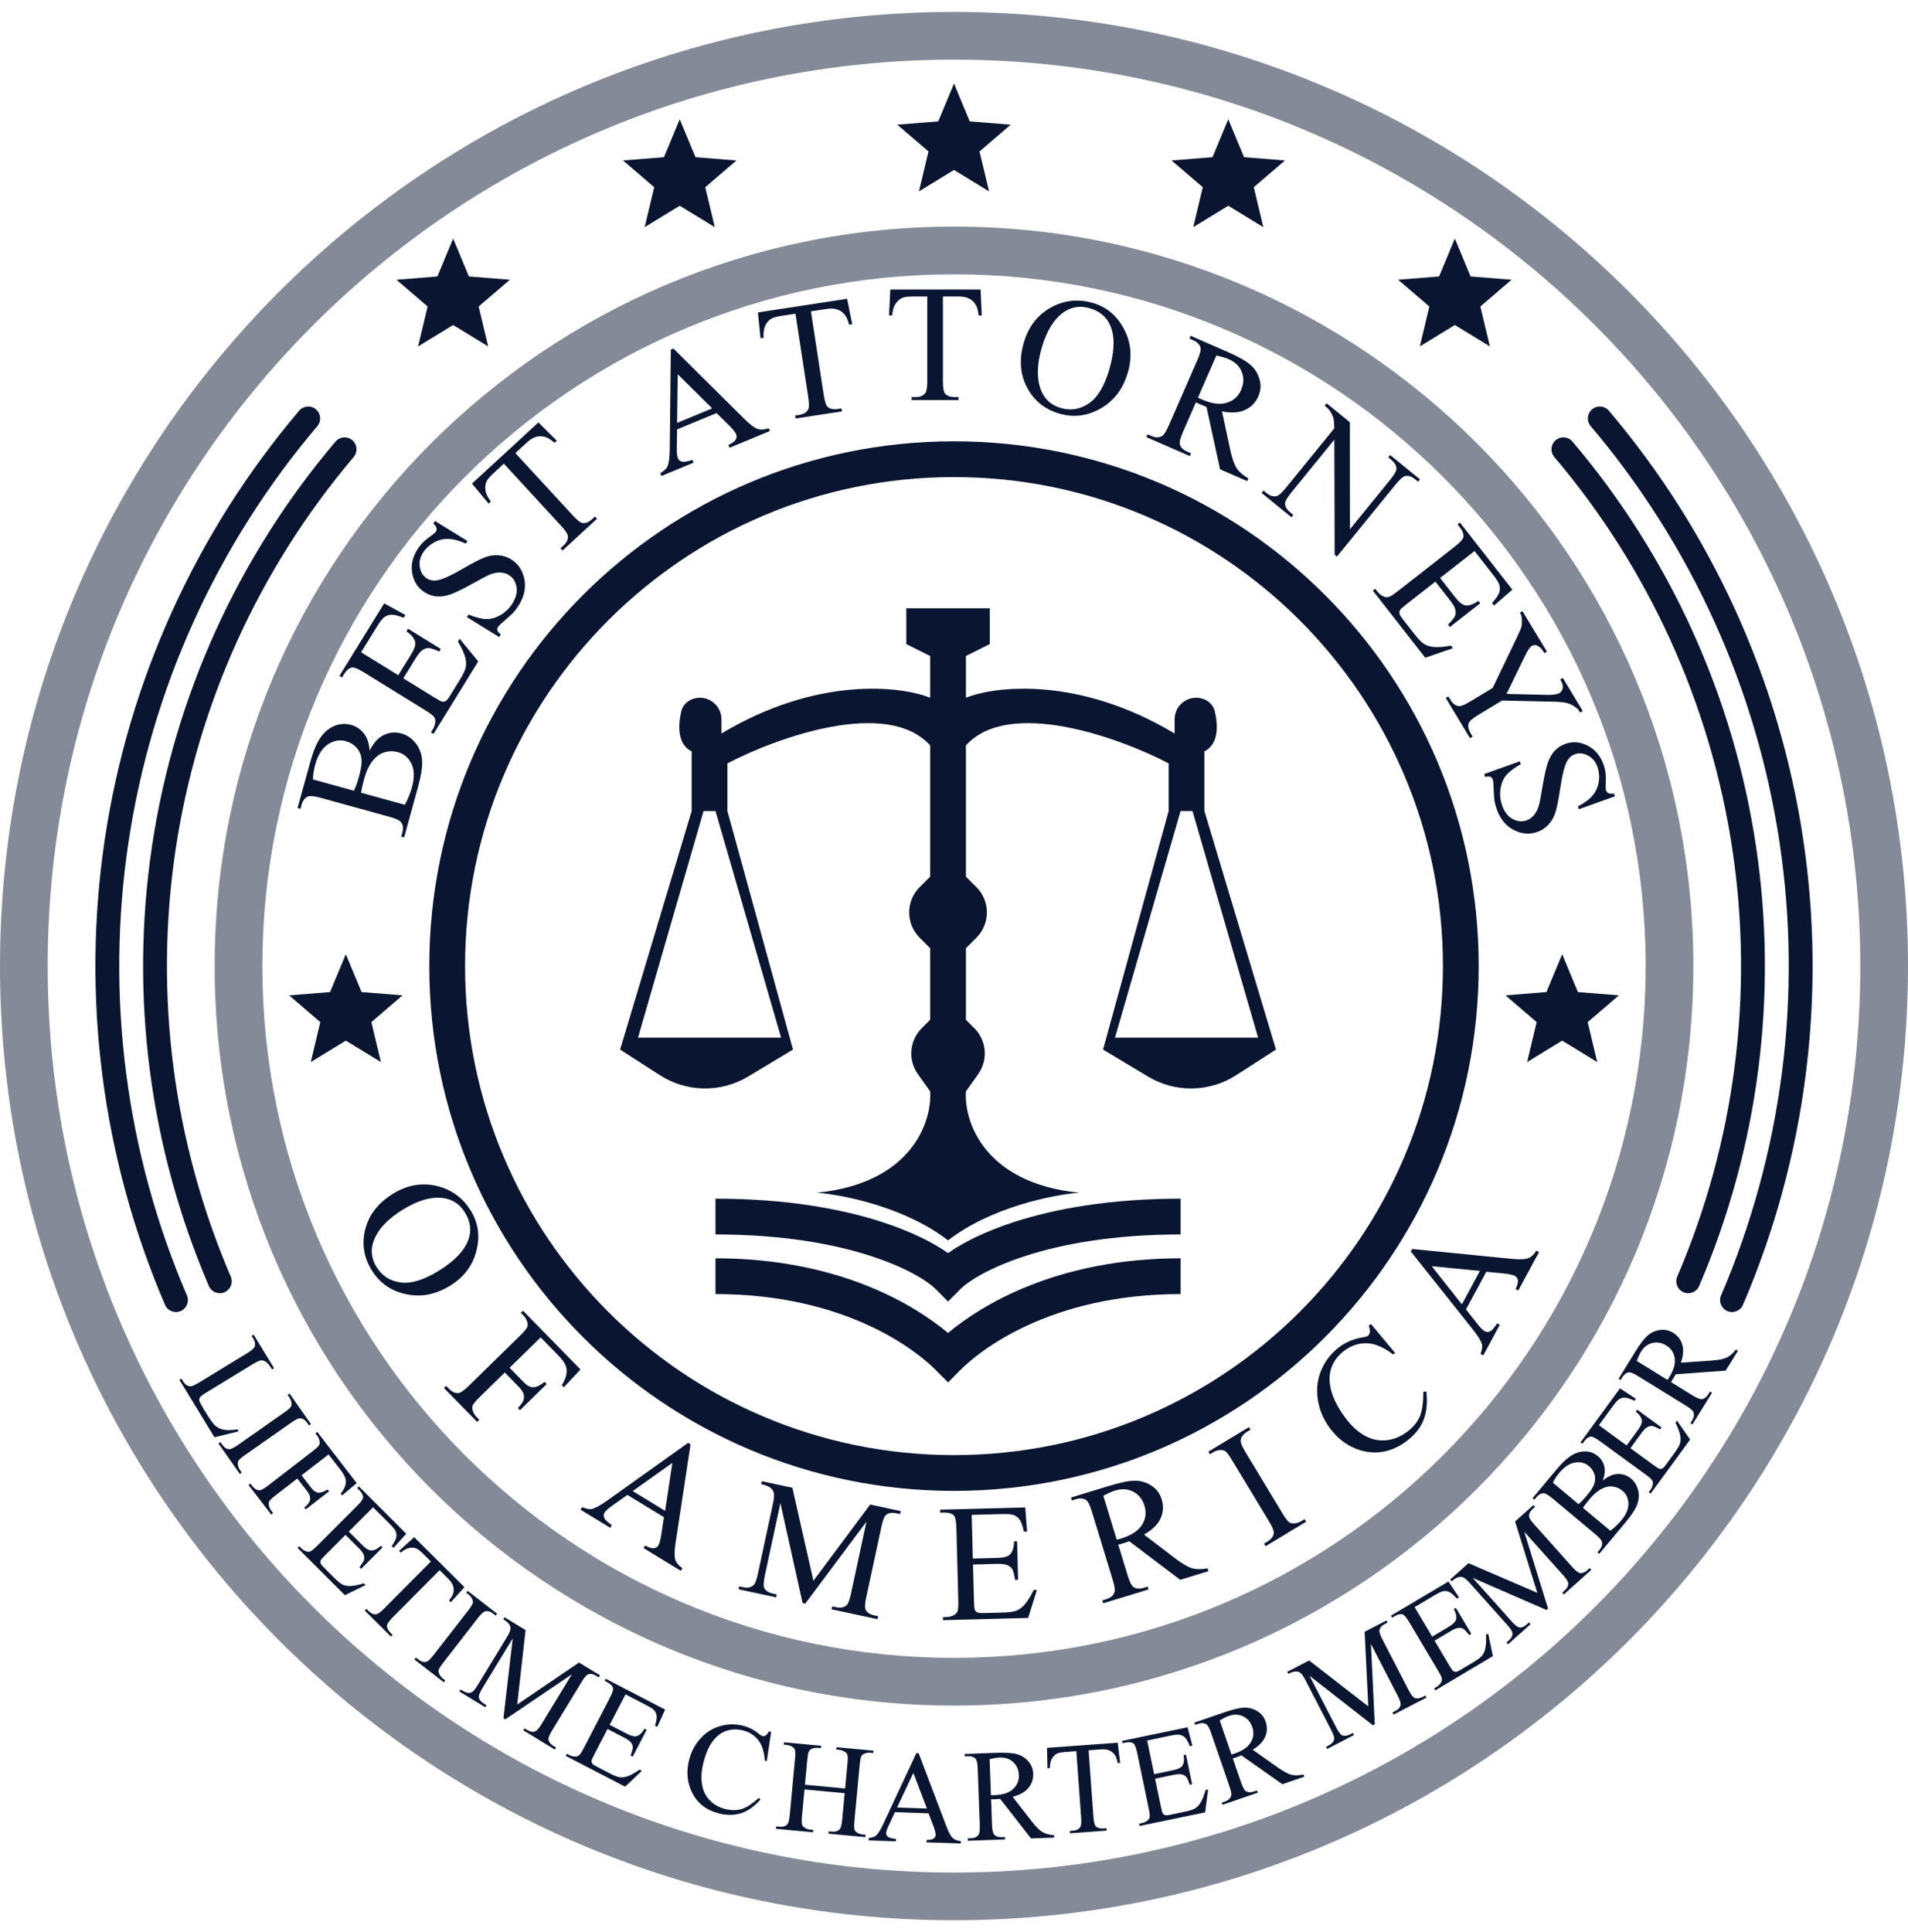<svg width="80" height="81" viewBox="0 0 80 81" fill="none" xmlns="http://www.w3.org/2000/svg">
<path opacity="0.5" fill-rule="evenodd" clip-rule="evenodd" d="M40 78.5C60.987 78.5 78 61.487 78 40.5C78 19.513 60.987 2.5 40 2.5C19.013 2.5 2 19.513 2 40.5C2 61.487 19.013 78.5 40 78.5ZM40 80.5C62.091 80.5 80 62.591 80 40.5C80 18.409 62.091 0.5 40 0.5C17.909 0.5 0 18.409 0 40.5C0 62.591 17.909 80.5 40 80.5Z" fill="#0A1631"/>
<path opacity="0.5" fill-rule="evenodd" clip-rule="evenodd" d="M40 69.5C56.016 69.5 69 56.516 69 40.5C69 24.484 56.016 11.5 40 11.5C23.984 11.5 11 24.484 11 40.5C11 56.516 23.984 69.5 40 69.5ZM40 71.5C57.121 71.5 71 57.621 71 40.5C71 23.379 57.121 9.5 40 9.5C22.879 9.5 9 23.379 9 40.5C9 57.621 22.879 71.5 40 71.5Z" fill="#0A1631"/>
<path fill-rule="evenodd" clip-rule="evenodd" d="M66.753 17.16C66.964 16.981 67.279 17.007 67.458 17.218C71.788 22.325 74.608 28.538 75.602 35.159C76.595 41.78 75.722 48.547 73.081 54.7C72.972 54.954 72.678 55.071 72.424 54.962C72.171 54.853 72.053 54.559 72.162 54.306C74.73 48.324 75.578 41.745 74.613 35.307C73.647 28.87 70.905 22.829 66.695 17.864C66.517 17.654 66.543 17.338 66.753 17.16Z" fill="#0A1631"/>
<path fill-rule="evenodd" clip-rule="evenodd" d="M13.247 17.16C13.036 16.981 12.721 17.007 12.542 17.218C8.212 22.325 5.392 28.538 4.398 35.159C3.405 41.78 4.278 48.547 6.919 54.7C7.028 54.954 7.322 55.071 7.576 54.962C7.829 54.853 7.947 54.559 7.838 54.306C5.27 48.324 4.422 41.745 5.387 35.307C6.353 28.87 9.095 22.829 13.305 17.864C13.483 17.654 13.457 17.338 13.247 17.16Z" fill="#0A1631"/>
<path fill-rule="evenodd" clip-rule="evenodd" d="M65.228 18.453C65.438 18.275 65.754 18.301 65.932 18.511C70.022 23.334 72.686 29.202 73.624 35.456C74.562 41.709 73.737 48.1 71.243 53.911C71.134 54.165 70.84 54.282 70.587 54.173C70.333 54.064 70.215 53.77 70.324 53.517C72.745 47.877 73.545 41.674 72.635 35.604C71.724 29.535 69.139 23.839 65.17 19.158C64.991 18.947 65.017 18.632 65.228 18.453Z" fill="#0A1631"/>
<path fill-rule="evenodd" clip-rule="evenodd" d="M14.772 18.453C14.562 18.275 14.246 18.301 14.068 18.511C9.978 23.334 7.314 29.202 6.376 35.456C5.438 41.709 6.263 48.1 8.757 53.911C8.866 54.165 9.16 54.282 9.413 54.173C9.667 54.064 9.785 53.77 9.676 53.517C7.255 47.877 6.455 41.674 7.365 35.604C8.276 29.535 10.861 23.839 14.83 19.158C15.009 18.947 14.983 18.632 14.772 18.453Z" fill="#0A1631"/>
<path fill-rule="evenodd" clip-rule="evenodd" d="M40 61C51.322 61 60.5 51.822 60.5 40.5C60.5 29.178 51.322 20 40 20C28.678 20 19.5 29.178 19.5 40.5C19.5 51.822 28.678 61 40 61ZM40 62.5C52.15 62.5 62 52.65 62 40.5C62 28.35 52.15 18.5 40 18.5C27.85 18.5 18 28.35 18 40.5C18 52.65 27.85 62.5 40 62.5Z" fill="#0A1631"/>
<path d="M40 3.5L40.661 5.09L42.378 5.227L41.07 6.348L41.469 8.023L40 7.125L38.531 8.023L38.93 6.348L37.622 5.227L39.339 5.09L40 3.5Z" fill="#0A1631"/>
<path d="M28.5 5L29.161 6.59L30.878 6.727L29.57 7.848L29.97 9.523L28.5 8.625L27.03 9.523L27.43 7.848L26.122 6.727L27.839 6.59L28.5 5Z" fill="#0A1631"/>
<path d="M51.5 5L50.839 6.59L49.122 6.727L50.43 7.848L50.031 9.523L51.5 8.625L52.969 9.523L52.57 7.848L53.878 6.727L52.161 6.59L51.5 5Z" fill="#0A1631"/>
<path d="M19 10L19.661 11.59L21.378 11.727L20.07 12.848L20.47 14.523L19 13.625L17.53 14.523L17.93 12.848L16.622 11.727L18.339 11.59L19 10Z" fill="#0A1631"/>
<path d="M61 10L60.339 11.59L58.622 11.727L59.93 12.848L59.531 14.523L61 13.625L62.469 14.523L62.07 12.848L63.378 11.727L61.661 11.59L61 10Z" fill="#0A1631"/>
<path d="M65.5 40L64.839 41.59L63.122 41.727L64.43 42.848L64.031 44.523L65.5 43.625L66.969 44.523L66.57 42.848L67.878 41.727L66.161 41.59L65.5 40Z" fill="#0A1631"/>
<path d="M14.5 40L13.839 41.59L12.122 41.727L13.43 42.848L13.03 44.523L14.5 43.625L15.97 44.523L15.57 42.848L16.878 41.727L15.161 41.59L14.5 40Z" fill="#0A1631"/>
<path fill-rule="evenodd" clip-rule="evenodd" d="M36.506 52.651C34.979 52.156 32.828 51.75 30 51.75V50.25C32.971 50.25 35.279 50.677 36.969 51.224C38.205 51.624 39.135 52.097 39.75 52.532C40.365 52.097 41.295 51.624 42.531 51.224C44.221 50.677 46.529 50.25 49.5 50.25V51.75C46.672 51.75 44.521 52.156 42.994 52.651C41.445 53.152 40.581 53.729 40.28 54.03L39.75 54.561L39.22 54.03C38.919 53.729 38.055 53.152 36.506 52.651Z" fill="#0A1631"/>
<path fill-rule="evenodd" clip-rule="evenodd" d="M39.22 57.42C38.495 56.695 35.56 54.25 30 54.25V52.75C35.201 52.75 38.369 54.728 39.75 55.879C41.131 54.728 44.299 52.75 49.5 52.75V54.25C43.94 54.25 41.005 56.695 40.28 57.42L39.75 57.95L39.22 57.42Z" fill="#0A1631"/>
<path fill-rule="evenodd" clip-rule="evenodd" d="M34.25 50C35.333 50.083 37.95 50.6 39.75 52C41.55 50.6 44.167 50.083 45.25 50C41.25 49.6 40.417 47 40.5 45.75L41.011 45.034C41.438 44.437 41.37 43.62 40.852 43.102L40.5 42.75V39.75L40.939 39.311C41.525 38.725 41.525 37.775 40.939 37.189L40.5 36.75V31.25C42.3 29.25 46.917 30.917 49 32V34L46.25 44L48.136 45.131C49.277 45.816 50.709 45.794 51.829 45.074L53.5 44L50.5 34V31.5C51.092 31.204 51.082 30.433 50.935 29.816C50.851 29.464 50.516 29.25 50.154 29.25C49.655 29.25 49.25 29.655 49.25 30.154V30.75C45.25 28.35 41.75 28.75 40.5 29.25V27.5L41.5 27V25.5H38V27L39 27.5V29.25C37.75 28.75 34.25 28.35 30.25 30.75V30.154C30.25 29.655 29.845 29.25 29.346 29.25C28.985 29.25 28.649 29.464 28.565 29.816C28.418 30.433 28.408 31.204 29 31.5V34L26 44L27.671 45.074C28.791 45.794 30.223 45.816 31.364 45.131L33.25 44L30.5 34V32C32.583 30.917 37.2 29.25 39 31.25V36.75L38.561 37.189C37.975 37.775 37.975 38.725 38.561 39.311L39 39.75V42.75L38.648 43.102C38.13 43.62 38.062 44.437 38.489 45.034L39 45.75C39.083 47 38.25 49.6 34.25 50ZM26.75 43.5L29.5 34H30L32.75 43.5H26.75ZM52.75 43.5L50 34H49.5L46.75 43.5H52.75Z" fill="#0A1631"/>
<path d="M15.493 31.472C15.645 31.18 15.814 30.977 16.001 30.864C16.262 30.706 16.539 30.668 16.831 30.748C17.053 30.809 17.247 30.939 17.412 31.135C17.575 31.332 17.67 31.566 17.697 31.838C17.722 32.107 17.665 32.493 17.527 32.996L16.945 35.105L16.823 35.072L16.87 34.904C16.921 34.717 16.899 34.567 16.803 34.453C16.74 34.381 16.583 34.31 16.332 34.242L13.446 33.446C13.169 33.37 12.986 33.353 12.896 33.397C12.775 33.456 12.692 33.57 12.645 33.739L12.599 33.907L12.477 33.874L13.009 31.943C13.109 31.582 13.215 31.301 13.327 31.098C13.497 30.79 13.707 30.578 13.957 30.46C14.205 30.341 14.459 30.318 14.721 30.39C14.945 30.452 15.127 30.575 15.268 30.761C15.406 30.945 15.481 31.182 15.493 31.472ZM14.84 33.149C14.877 33.072 14.915 32.983 14.952 32.882C14.988 32.779 15.023 32.664 15.057 32.539C15.146 32.218 15.178 31.968 15.154 31.789C15.129 31.608 15.056 31.454 14.937 31.329C14.818 31.204 14.674 31.118 14.505 31.072C14.243 30.999 13.991 31.044 13.748 31.207C13.504 31.369 13.326 31.654 13.214 32.063C13.153 32.283 13.123 32.487 13.123 32.676L14.84 33.149ZM16.975 33.738C17.104 33.499 17.203 33.256 17.272 33.008C17.381 32.61 17.376 32.282 17.256 32.025C17.133 31.766 16.94 31.601 16.676 31.528C16.503 31.48 16.323 31.482 16.136 31.532C15.95 31.582 15.781 31.701 15.63 31.889C15.479 32.076 15.36 32.327 15.274 32.641C15.236 32.778 15.206 32.895 15.184 32.992C15.162 33.09 15.148 33.17 15.143 33.233L16.975 33.738Z" fill="#0A1631"/>
<path d="M19.744 50.761C20.058 51.275 20.133 51.839 19.971 52.453C19.812 53.067 19.441 53.553 18.857 53.909C18.256 54.275 17.642 54.39 17.013 54.252C16.385 54.115 15.907 53.777 15.578 53.238C15.246 52.693 15.16 52.117 15.321 51.51C15.482 50.904 15.871 50.413 16.485 50.039C17.114 49.655 17.757 49.557 18.415 49.743C18.986 49.904 19.429 50.244 19.744 50.761ZM19.498 50.836C19.282 50.482 18.977 50.278 18.584 50.224C18.095 50.157 17.535 50.315 16.904 50.7C16.259 51.094 15.846 51.535 15.666 52.023C15.531 52.397 15.569 52.758 15.782 53.106C16.008 53.477 16.34 53.696 16.777 53.76C17.215 53.826 17.747 53.669 18.371 53.288C19.048 52.876 19.472 52.434 19.642 51.965C19.776 51.59 19.728 51.213 19.498 50.836Z" fill="#0A1631"/>
<path d="M9.968 59.919L9.998 60.005L8.992 60.253L7.524 57.846L7.609 57.794L7.68 57.911C7.76 58.042 7.86 58.11 7.98 58.115C8.049 58.117 8.172 58.064 8.349 57.956L10.355 56.732C10.549 56.614 10.658 56.518 10.681 56.446C10.711 56.345 10.691 56.236 10.619 56.118L10.548 56.001L10.633 55.95L11.491 57.357L11.406 57.409C11.307 57.243 11.221 57.136 11.148 57.089C11.076 57.042 11.008 57.022 10.944 57.028C10.88 57.033 10.756 57.092 10.571 57.205L8.617 58.396C8.491 58.473 8.411 58.539 8.378 58.592C8.357 58.63 8.351 58.673 8.359 58.72C8.367 58.768 8.432 58.892 8.554 59.092L8.693 59.319C8.838 59.557 8.958 59.714 9.052 59.789C9.146 59.864 9.261 59.914 9.398 59.939C9.537 59.964 9.727 59.957 9.968 59.919Z" fill="#0A1631"/>
<path d="M10.136 61.732L10.055 61.789L9.159 60.511L9.241 60.454L9.315 60.559C9.401 60.683 9.499 60.747 9.61 60.752C9.682 60.755 9.807 60.693 9.986 60.568L11.912 59.218C12.063 59.112 12.157 59.032 12.192 58.979C12.218 58.939 12.228 58.887 12.223 58.823C12.213 58.734 12.183 58.654 12.134 58.584L12.06 58.478L12.141 58.421L13.037 59.699L12.955 59.756L12.88 59.648C12.795 59.526 12.697 59.463 12.586 59.457C12.513 59.454 12.387 59.514 12.209 59.64L10.282 60.99C10.131 61.096 10.038 61.175 10.003 61.228C9.976 61.268 9.967 61.321 9.973 61.387C9.982 61.474 10.011 61.553 10.06 61.624L10.136 61.732Z" fill="#0A1631"/>
<path d="M13.777 60.971L12.644 61.846L13.049 62.371C13.142 62.491 13.236 62.559 13.331 62.574C13.429 62.589 13.563 62.545 13.735 62.442L13.796 62.521L12.819 63.274L12.759 63.195C12.87 63.107 12.94 63.029 12.971 62.96C13.003 62.893 13.012 62.824 12.999 62.755C12.989 62.686 12.947 62.603 12.873 62.507L12.467 61.982L11.562 62.68C11.415 62.793 11.326 62.877 11.294 62.931C11.269 62.973 11.262 63.026 11.271 63.091C11.285 63.18 11.318 63.258 11.371 63.326L11.451 63.43L11.373 63.491L10.418 62.253L10.497 62.193L10.575 62.295C10.667 62.414 10.769 62.473 10.88 62.474C10.951 62.473 11.074 62.406 11.247 62.272L13.109 60.835C13.255 60.723 13.345 60.639 13.377 60.585C13.402 60.543 13.41 60.49 13.401 60.427C13.388 60.34 13.355 60.261 13.302 60.192L13.223 60.09L13.302 60.029L14.957 62.175L14.344 62.691L14.287 62.617C14.393 62.476 14.458 62.357 14.482 62.259C14.509 62.162 14.508 62.066 14.481 61.972C14.455 61.879 14.384 61.757 14.268 61.607L13.777 60.971Z" fill="#0A1631"/>
<path d="M15.642 63.187L14.624 64.205L15.191 64.771C15.337 64.918 15.458 64.993 15.551 64.999C15.675 65.006 15.815 64.94 15.969 64.801L16.039 64.871L15.143 65.768L15.073 65.698C15.181 65.554 15.243 65.456 15.261 65.403C15.283 65.336 15.28 65.264 15.253 65.187C15.227 65.109 15.16 65.017 15.052 64.909L14.486 64.344L13.637 65.193C13.523 65.307 13.459 65.382 13.444 65.417C13.43 65.451 13.428 65.489 13.438 65.529C13.449 65.568 13.491 65.623 13.562 65.694L13.998 66.131C14.144 66.276 14.26 66.372 14.346 66.418C14.432 66.463 14.535 66.486 14.655 66.488C14.812 66.488 15.011 66.45 15.252 66.374L15.328 66.449L14.46 66.873L12.475 64.889L12.545 64.819L12.636 64.91C12.697 64.971 12.769 65.014 12.853 65.039C12.914 65.059 12.971 65.056 13.026 65.03C13.082 65.004 13.172 64.929 13.297 64.804L14.97 63.13C15.133 62.967 15.217 62.85 15.222 62.779C15.227 62.683 15.177 62.581 15.07 62.475L14.979 62.384L15.049 62.314L17.034 64.297L16.499 64.89L16.425 64.816C16.534 64.654 16.597 64.531 16.615 64.448C16.634 64.365 16.625 64.279 16.588 64.189C16.556 64.12 16.477 64.021 16.349 63.893L15.642 63.187Z" fill="#0A1631"/>
<path d="M19.473 66.536L18.899 67.17L18.827 67.098C18.919 66.978 18.976 66.883 18.997 66.813C19.031 66.7 19.032 66.594 19 66.494C18.971 66.394 18.902 66.291 18.796 66.185L18.432 65.823L16.471 67.796C16.313 67.955 16.231 68.071 16.227 68.145C16.222 68.246 16.27 68.347 16.37 68.446L16.459 68.535L16.389 68.606L15.294 67.517L15.364 67.446L15.456 67.537C15.565 67.646 15.675 67.69 15.787 67.669C15.855 67.656 15.961 67.578 16.105 67.433L18.066 65.46L17.756 65.151C17.635 65.031 17.541 64.955 17.472 64.922C17.382 64.881 17.28 64.871 17.165 64.893C17.049 64.915 16.93 64.98 16.804 65.088L16.732 65.016L17.365 64.44L19.473 66.536Z" fill="#0A1631"/>
<path d="M18.669 70.446L18.608 70.524L17.375 69.567L17.436 69.488L17.538 69.567C17.657 69.66 17.77 69.692 17.878 69.665C17.947 69.646 18.048 69.55 18.182 69.377L19.626 67.52C19.739 67.374 19.805 67.271 19.823 67.21C19.836 67.164 19.831 67.111 19.806 67.051C19.771 66.969 19.719 66.902 19.651 66.849L19.549 66.77L19.61 66.691L20.842 67.649L20.781 67.727L20.677 67.647C20.56 67.555 20.448 67.523 20.34 67.551C20.269 67.569 20.167 67.664 20.033 67.836L18.59 69.694C18.476 69.84 18.411 69.943 18.393 70.004C18.38 70.05 18.386 70.103 18.411 70.164C18.446 70.245 18.497 70.312 18.565 70.365L18.669 70.446Z" fill="#0A1631"/>
<path d="M21.108 72.032L21.498 68.683L20.233 70.762C20.117 70.953 20.065 71.085 20.078 71.157C20.095 71.256 20.165 71.343 20.288 71.417L20.398 71.484L20.346 71.569L19.263 70.91L19.315 70.825L19.425 70.892C19.556 70.972 19.674 70.989 19.777 70.943C19.841 70.915 19.926 70.813 20.032 70.639L21.268 68.606C21.352 68.469 21.397 68.36 21.404 68.28C21.41 68.223 21.392 68.162 21.352 68.097C21.314 68.032 21.231 67.961 21.104 67.884L21.156 67.799L22.037 68.335L21.685 71.456L24.276 69.697L25.157 70.233L25.105 70.318L24.998 70.253C24.865 70.172 24.746 70.154 24.643 70.2C24.579 70.229 24.495 70.33 24.389 70.505L23.152 72.537C23.036 72.728 22.984 72.861 22.998 72.934C23.016 73.033 23.086 73.12 23.208 73.194L23.316 73.26L23.264 73.344L21.943 72.54L21.994 72.456L22.105 72.523C22.238 72.604 22.355 72.621 22.457 72.574C22.52 72.545 22.605 72.444 22.711 72.269L23.976 70.191L21.183 72.079L21.108 72.032Z" fill="#0A1631"/>
<path d="M26.227 71.03L25.563 72.308L26.274 72.676C26.458 72.772 26.596 72.808 26.686 72.785C26.807 72.754 26.92 72.65 27.025 72.47L27.113 72.516L26.529 73.641L26.441 73.595C26.5 73.427 26.531 73.314 26.532 73.258C26.532 73.188 26.508 73.12 26.459 73.054C26.41 72.988 26.319 72.921 26.183 72.85L25.473 72.482L24.92 73.547C24.846 73.69 24.807 73.781 24.803 73.819C24.8 73.856 24.809 73.892 24.831 73.928C24.854 73.962 24.91 74.002 24.999 74.048L25.547 74.332C25.73 74.427 25.869 74.484 25.965 74.501C26.061 74.519 26.166 74.51 26.281 74.475C26.431 74.427 26.609 74.331 26.815 74.186L26.911 74.236L26.211 74.901L23.72 73.608L23.766 73.52L23.881 73.579C23.957 73.619 24.039 73.638 24.126 73.637C24.19 73.638 24.244 73.618 24.288 73.576C24.333 73.535 24.397 73.436 24.479 73.278L25.569 71.179C25.675 70.974 25.72 70.837 25.703 70.767C25.679 70.674 25.6 70.593 25.467 70.524L25.352 70.464L25.398 70.376L27.889 71.669L27.557 72.396L27.464 72.347C27.519 72.16 27.542 72.024 27.534 71.939C27.527 71.855 27.493 71.775 27.431 71.701C27.38 71.644 27.274 71.574 27.113 71.49L26.227 71.03Z" fill="#0A1631"/>
<path d="M32.333 72.6L32.151 73.827L32.07 73.809C32.04 73.424 31.942 73.129 31.775 72.927C31.608 72.724 31.384 72.591 31.103 72.53C30.867 72.479 30.64 72.493 30.423 72.572C30.206 72.65 30.015 72.808 29.847 73.046C29.682 73.285 29.557 73.599 29.472 73.99C29.402 74.311 29.393 74.602 29.445 74.86C29.497 75.119 29.612 75.334 29.791 75.504C29.972 75.676 30.195 75.79 30.461 75.848C30.692 75.898 30.907 75.894 31.105 75.834C31.303 75.773 31.54 75.618 31.816 75.37L31.885 75.44C31.638 75.718 31.38 75.905 31.11 76C30.84 76.095 30.541 76.107 30.214 76.036C29.625 75.908 29.215 75.59 28.987 75.082C28.816 74.704 28.779 74.295 28.875 73.854C28.952 73.499 29.102 73.19 29.326 72.927C29.55 72.664 29.819 72.482 30.132 72.38C30.448 72.276 30.771 72.26 31.102 72.332C31.359 72.388 31.599 72.506 31.822 72.686C31.887 72.741 31.935 72.772 31.967 72.778C32.014 72.789 32.059 72.781 32.101 72.755C32.157 72.718 32.203 72.659 32.241 72.58L32.333 72.6Z" fill="#0A1631"/>
<path d="M33.75 74.818L35.435 74.976L35.532 73.938C35.549 73.753 35.549 73.63 35.531 73.569C35.517 73.522 35.483 73.481 35.429 73.443C35.357 73.393 35.278 73.364 35.192 73.356L35.064 73.344L35.073 73.245L36.624 73.39L36.615 73.489L36.486 73.477C36.401 73.469 36.318 73.482 36.237 73.516C36.178 73.539 36.134 73.579 36.107 73.636C36.082 73.691 36.062 73.808 36.045 73.986L35.826 76.326C35.809 76.51 35.809 76.632 35.827 76.693C35.841 76.739 35.874 76.781 35.926 76.818C36 76.868 36.08 76.897 36.166 76.905L36.294 76.917L36.285 77.016L34.734 76.871L34.743 76.772L34.872 76.784C35.02 76.798 35.132 76.764 35.208 76.683C35.257 76.631 35.292 76.495 35.313 76.278L35.416 75.174L33.731 75.016L33.628 76.12C33.611 76.304 33.611 76.426 33.629 76.487C33.643 76.534 33.677 76.575 33.731 76.613C33.803 76.663 33.882 76.692 33.968 76.7L34.099 76.712L34.09 76.811L32.536 76.666L32.545 76.567L32.674 76.579C32.824 76.593 32.936 76.559 33.012 76.478C33.06 76.425 33.095 76.29 33.115 76.073L33.334 73.733C33.351 73.547 33.351 73.424 33.333 73.363C33.319 73.317 33.286 73.275 33.234 73.238C33.16 73.188 33.08 73.159 32.994 73.151L32.866 73.139L32.875 73.04L34.429 73.185L34.419 73.284L34.288 73.272C34.203 73.264 34.12 73.277 34.039 73.311C33.981 73.334 33.939 73.374 33.912 73.431C33.885 73.486 33.864 73.603 33.847 73.781L33.75 74.818Z" fill="#0A1631"/>
<path d="M38.932 76.017L37.523 75.969L37.257 76.536C37.191 76.675 37.157 76.779 37.155 76.849C37.153 76.905 37.178 76.955 37.228 76.999C37.28 77.042 37.394 77.073 37.569 77.091L37.566 77.191L36.419 77.152L36.423 77.053C36.576 77.031 36.675 77 36.722 76.958C36.816 76.875 36.923 76.704 37.042 76.445L38.423 73.493L38.517 73.496L39.682 76.566C39.776 76.813 39.863 76.974 39.943 77.05C40.025 77.125 40.14 77.169 40.288 77.183L40.285 77.282L38.849 77.234L38.852 77.135C38.997 77.132 39.095 77.111 39.147 77.072C39.2 77.033 39.228 76.983 39.23 76.924C39.232 76.846 39.201 76.72 39.135 76.548L38.932 76.017ZM38.864 75.816L38.296 74.324L37.613 75.774L38.864 75.816Z" fill="#0A1631"/>
<path d="M44.202 77.034L43.23 77.07L41.936 75.413C41.845 75.42 41.771 75.425 41.714 75.427C41.69 75.428 41.665 75.429 41.638 75.43C41.611 75.429 41.584 75.428 41.555 75.427L41.594 76.485C41.602 76.714 41.632 76.855 41.684 76.909C41.755 76.985 41.859 77.02 41.995 77.016L42.137 77.01L42.141 77.11L40.581 77.167L40.578 77.067L40.715 77.062C40.868 77.057 40.977 77.003 41.039 76.9C41.075 76.843 41.089 76.711 41.081 76.503L40.995 74.153C40.987 73.923 40.956 73.782 40.904 73.728C40.832 73.652 40.726 73.617 40.589 73.622L40.452 73.627L40.448 73.528L41.774 73.479C42.16 73.465 42.446 73.483 42.63 73.534C42.817 73.582 42.976 73.68 43.109 73.828C43.243 73.973 43.314 74.151 43.322 74.36C43.33 74.584 43.264 74.781 43.123 74.951C42.984 75.121 42.763 75.245 42.459 75.324L43.249 76.341C43.43 76.574 43.583 76.728 43.709 76.802C43.836 76.876 43.999 76.921 44.198 76.935L44.202 77.034ZM41.549 75.258C41.583 75.257 41.612 75.257 41.637 75.258C41.663 75.257 41.683 75.256 41.699 75.255C42.046 75.243 42.305 75.158 42.474 75.001C42.646 74.844 42.728 74.65 42.719 74.417C42.711 74.19 42.633 74.008 42.484 73.872C42.338 73.734 42.147 73.669 41.913 73.678C41.809 73.682 41.669 73.704 41.493 73.745L41.549 75.258Z" fill="#0A1631"/>
<path d="M46.864 73.056L46.966 73.905L46.864 73.913C46.834 73.764 46.799 73.659 46.761 73.597C46.698 73.498 46.618 73.427 46.522 73.386C46.427 73.342 46.305 73.326 46.155 73.337L45.643 73.374L45.845 76.149C45.861 76.372 45.895 76.51 45.947 76.561C46.02 76.632 46.128 76.662 46.269 76.651L46.395 76.642L46.402 76.741L44.862 76.853L44.855 76.754L44.983 76.745C45.137 76.733 45.242 76.679 45.3 76.582C45.335 76.522 45.345 76.39 45.33 76.186L45.129 73.411L44.692 73.443C44.523 73.455 44.403 73.477 44.334 73.507C44.243 73.547 44.168 73.618 44.109 73.72C44.05 73.821 44.02 73.954 44.02 74.119L43.918 74.127L43.899 73.272L46.864 73.056Z" fill="#0A1631"/>
<path d="M48.1 72.965L48.392 74.374L49.176 74.211C49.379 74.169 49.509 74.11 49.565 74.035C49.639 73.935 49.66 73.782 49.629 73.577L49.726 73.557L49.983 74.798L49.886 74.818C49.826 74.65 49.778 74.543 49.743 74.499C49.699 74.445 49.637 74.407 49.558 74.387C49.479 74.367 49.365 74.372 49.216 74.403L48.432 74.566L48.676 75.741C48.709 75.899 48.736 75.994 48.757 76.026C48.778 76.056 48.809 76.079 48.848 76.092C48.887 76.104 48.956 76.1 49.054 76.08L49.658 75.954C49.86 75.912 50.004 75.868 50.089 75.821C50.174 75.774 50.251 75.701 50.318 75.601C50.404 75.469 50.481 75.282 50.549 75.04L50.654 75.018L50.532 75.976L47.785 76.546L47.764 76.449L47.891 76.423C47.975 76.405 48.05 76.369 48.117 76.313C48.168 76.273 48.197 76.223 48.204 76.163C48.214 76.102 48.2 75.985 48.164 75.812L47.683 73.495C47.636 73.269 47.585 73.135 47.528 73.091C47.451 73.034 47.338 73.021 47.191 73.052L47.065 73.078L47.044 72.981L49.792 72.41L49.994 73.183L49.891 73.204C49.816 73.024 49.748 72.904 49.688 72.843C49.629 72.782 49.552 72.743 49.457 72.724C49.381 72.712 49.255 72.725 49.078 72.761L48.1 72.965Z" fill="#0A1631"/>
<path d="M54.688 74.481L53.769 74.797L52.049 73.588C51.964 73.621 51.894 73.647 51.84 73.666C51.818 73.673 51.794 73.681 51.769 73.69C51.743 73.697 51.716 73.704 51.689 73.712L52.033 74.713C52.108 74.929 52.178 75.056 52.243 75.092C52.333 75.144 52.442 75.148 52.571 75.104L52.706 75.058L52.738 75.152L51.263 75.659L51.23 75.565L51.36 75.521C51.505 75.471 51.593 75.388 51.623 75.271C51.641 75.207 51.615 75.076 51.548 74.879L50.782 72.655C50.708 72.438 50.638 72.312 50.572 72.276C50.481 72.224 50.37 72.221 50.239 72.265L50.11 72.31L50.078 72.216L51.332 71.784C51.698 71.658 51.976 71.593 52.167 71.588C52.36 71.58 52.541 71.628 52.711 71.73C52.882 71.83 53.001 71.98 53.069 72.178C53.142 72.389 53.136 72.597 53.051 72.8C52.967 73.003 52.792 73.187 52.524 73.351L53.575 74.094C53.816 74.265 54.007 74.367 54.15 74.402C54.292 74.436 54.461 74.431 54.656 74.387L54.688 74.481ZM51.634 73.552C51.666 73.541 51.694 73.532 51.718 73.526C51.742 73.518 51.761 73.511 51.777 73.506C52.105 73.393 52.328 73.237 52.445 73.037C52.563 72.837 52.585 72.627 52.509 72.407C52.435 72.192 52.307 72.041 52.126 71.954C51.946 71.865 51.745 71.858 51.523 71.934C51.425 71.968 51.297 72.03 51.141 72.12L51.634 73.552Z" fill="#0A1631"/>
<path d="M57.563 72.326L54.906 70.251L56.023 72.412C56.126 72.611 56.212 72.724 56.28 72.751C56.373 72.787 56.484 72.773 56.611 72.707L56.726 72.648L56.771 72.736L55.645 73.318L55.6 73.23L55.714 73.171C55.851 73.1 55.926 73.009 55.941 72.896C55.95 72.827 55.907 72.702 55.813 72.521L54.721 70.407C54.647 70.264 54.577 70.169 54.512 70.122C54.466 70.087 54.405 70.07 54.329 70.072C54.254 70.07 54.15 70.103 54.018 70.172L53.973 70.084L54.889 69.61L57.371 71.534L57.217 68.406L58.133 67.932L58.179 68.021L58.066 68.079C57.928 68.15 57.852 68.242 57.837 68.354C57.828 68.423 57.871 68.548 57.965 68.73L59.058 70.843C59.16 71.042 59.247 71.155 59.317 71.181C59.41 71.217 59.521 71.203 59.648 71.137L59.76 71.079L59.806 71.167L58.431 71.877L58.386 71.789L58.5 71.73C58.639 71.659 58.714 71.567 58.727 71.456C58.736 71.386 58.693 71.261 58.6 71.08L57.482 68.919L57.642 72.286L57.563 72.326Z" fill="#0A1631"/>
<path d="M64.841 67.492L61.749 66.146L63.371 67.96C63.52 68.127 63.631 68.215 63.704 68.224C63.804 68.236 63.907 68.194 64.014 68.098L64.11 68.013L64.176 68.087L63.231 68.932L63.165 68.858L63.261 68.772C63.376 68.669 63.426 68.561 63.412 68.449C63.403 68.38 63.331 68.27 63.195 68.117L61.608 66.344C61.501 66.224 61.41 66.149 61.336 66.12C61.282 66.097 61.219 66.097 61.146 66.117C61.072 66.134 60.98 66.192 60.87 66.291L60.803 66.217L61.572 65.53L64.457 66.773L63.526 63.782L64.294 63.095L64.361 63.169L64.267 63.253C64.151 63.357 64.1 63.465 64.114 63.577C64.122 63.646 64.195 63.757 64.331 63.909L65.917 65.683C66.066 65.849 66.178 65.937 66.252 65.945C66.352 65.957 66.455 65.915 66.562 65.819L66.656 65.735L66.722 65.809L65.569 66.841L65.503 66.766L65.599 66.68C65.715 66.577 65.766 66.469 65.75 66.358C65.741 66.289 65.669 66.178 65.533 66.026L63.911 64.213L64.907 67.433L64.841 67.492Z" fill="#0A1631"/>
<path d="M67.198 62.068C67.401 61.909 67.588 61.819 67.759 61.799C67.997 61.771 68.207 61.834 68.39 61.986C68.529 62.102 68.625 62.257 68.68 62.452C68.733 62.646 68.724 62.844 68.655 63.047C68.585 63.248 68.419 63.506 68.156 63.82L67.054 65.139L66.978 65.076L67.066 64.971C67.163 64.854 67.196 64.739 67.164 64.626C67.143 64.554 67.053 64.453 66.897 64.322L65.091 62.814C64.918 62.669 64.793 62.598 64.714 62.6C64.609 62.603 64.512 62.657 64.423 62.763L64.336 62.868L64.259 62.805L65.268 61.597C65.457 61.372 65.624 61.205 65.771 61.096C65.992 60.931 66.212 60.847 66.429 60.845C66.644 60.84 66.834 60.907 66.998 61.043C67.138 61.16 67.228 61.308 67.268 61.486C67.307 61.663 67.283 61.857 67.198 62.068ZM66.185 63.055C66.237 63.012 66.293 62.961 66.352 62.901C66.411 62.839 66.474 62.768 66.539 62.69C66.707 62.489 66.811 62.321 66.852 62.185C66.893 62.047 66.891 61.913 66.847 61.785C66.802 61.657 66.727 61.549 66.621 61.46C66.458 61.324 66.263 61.274 66.036 61.311C65.809 61.348 65.589 61.494 65.375 61.749C65.261 61.887 65.172 62.023 65.111 62.158L66.185 63.055ZM67.52 64.171C67.69 64.043 67.84 63.901 67.97 63.745C68.178 63.497 68.281 63.261 68.278 63.037C68.275 62.812 68.191 62.631 68.026 62.494C67.917 62.403 67.788 62.345 67.638 62.321C67.489 62.296 67.329 62.326 67.16 62.411C66.991 62.496 66.825 62.637 66.66 62.833C66.589 62.919 66.53 62.992 66.482 63.055C66.434 63.118 66.398 63.171 66.374 63.214L67.52 64.171Z" fill="#0A1631"/>
<path d="M67.04 59.748L68.203 60.596L68.675 59.949C68.797 59.782 68.854 59.651 68.844 59.558C68.833 59.434 68.746 59.306 68.585 59.175L68.643 59.095L69.667 59.842L69.609 59.922C69.451 59.838 69.344 59.791 69.289 59.782C69.219 59.771 69.148 59.785 69.076 59.823C69.004 59.861 68.923 59.942 68.833 60.065L68.362 60.711L69.332 61.419C69.462 61.514 69.546 61.566 69.583 61.575C69.619 61.584 69.656 61.58 69.695 61.564C69.732 61.547 69.78 61.497 69.839 61.416L70.203 60.917C70.324 60.751 70.401 60.622 70.432 60.53C70.464 60.438 70.471 60.332 70.454 60.213C70.43 60.058 70.361 59.867 70.249 59.642L70.312 59.555L70.865 60.347L69.211 62.614L69.131 62.555L69.207 62.451C69.257 62.382 69.289 62.304 69.301 62.217C69.312 62.154 69.3 62.098 69.265 62.048C69.231 61.997 69.143 61.919 69 61.815L67.088 60.42C66.901 60.284 66.773 60.219 66.702 60.225C66.606 60.235 66.514 60.301 66.425 60.422L66.349 60.526L66.269 60.468L67.923 58.201L68.591 58.638L68.529 58.723C68.352 58.64 68.221 58.597 68.136 58.592C68.052 58.586 67.968 58.608 67.885 58.658C67.821 58.7 67.736 58.794 67.629 58.94L67.04 59.748Z" fill="#0A1631"/>
<path d="M72.867 56.631L72.356 57.458L70.259 57.612C70.214 57.691 70.177 57.756 70.147 57.804C70.135 57.824 70.121 57.845 70.107 57.868C70.092 57.89 70.076 57.913 70.059 57.936L70.959 58.492C71.154 58.613 71.288 58.666 71.362 58.653C71.465 58.636 71.552 58.57 71.623 58.455L71.698 58.334L71.783 58.386L70.963 59.713L70.878 59.661L70.95 59.544C71.031 59.413 71.046 59.293 70.996 59.184C70.968 59.123 70.866 59.038 70.689 58.929L68.688 57.692C68.493 57.572 68.359 57.518 68.285 57.532C68.182 57.55 68.094 57.617 68.021 57.735L67.949 57.851L67.865 57.799L68.562 56.67C68.765 56.341 68.939 56.114 69.084 55.989C69.228 55.861 69.398 55.783 69.594 55.755C69.79 55.725 69.977 55.764 70.155 55.874C70.346 55.992 70.472 56.157 70.535 56.368C70.599 56.578 70.58 56.831 70.477 57.127L71.761 57.037C72.055 57.017 72.268 56.975 72.4 56.911C72.532 56.847 72.659 56.737 72.782 56.579L72.867 56.631ZM69.915 57.847C69.933 57.818 69.949 57.794 69.964 57.773C69.977 57.752 69.988 57.734 69.996 57.721C70.179 57.425 70.252 57.163 70.217 56.935C70.182 56.705 70.066 56.529 69.868 56.407C69.674 56.287 69.48 56.251 69.284 56.299C69.088 56.344 68.928 56.466 68.805 56.666C68.75 56.754 68.691 56.883 68.626 57.051L69.915 57.847Z" fill="#0A1631"/>
<path d="M59.313 67.373L60.049 68.61L60.736 68.201C60.915 68.095 61.018 67.997 61.046 67.908C61.084 67.789 61.055 67.638 60.958 67.454L61.043 67.403L61.691 68.493L61.606 68.544C61.493 68.404 61.414 68.319 61.367 68.289C61.307 68.251 61.236 68.236 61.155 68.243C61.074 68.25 60.968 68.292 60.837 68.37L60.149 68.779L60.763 69.811C60.845 69.949 60.901 70.03 60.932 70.053C60.962 70.075 60.997 70.086 61.039 70.087C61.08 70.085 61.144 70.059 61.23 70.008L61.761 69.692C61.938 69.587 62.059 69.498 62.124 69.426C62.19 69.353 62.238 69.259 62.268 69.143C62.307 68.991 62.319 68.789 62.305 68.537L62.397 68.482L62.594 69.427L60.182 70.862L60.131 70.777L60.242 70.711C60.316 70.667 60.375 70.608 60.42 70.533C60.455 70.479 60.466 70.422 60.454 70.363C60.443 70.303 60.392 70.196 60.301 70.044L59.092 68.011C58.974 67.812 58.881 67.702 58.814 67.679C58.722 67.651 58.611 67.675 58.482 67.752L58.371 67.818L58.32 67.732L60.732 66.298L61.175 66.963L61.085 67.016C60.955 66.871 60.851 66.779 60.774 66.741C60.699 66.703 60.614 66.69 60.518 66.704C60.442 66.717 60.327 66.77 60.172 66.862L59.313 67.373Z" fill="#0A1631"/>
<path d="M22.669 56.065L21.367 57.339L21.957 57.942C22.093 58.081 22.221 58.152 22.344 58.157C22.47 58.161 22.633 58.086 22.835 57.93L22.923 58.02L21.802 59.118L21.713 59.027C21.84 58.9 21.918 58.79 21.947 58.699C21.977 58.609 21.978 58.521 21.952 58.435C21.928 58.35 21.863 58.252 21.754 58.141L21.164 57.537L20.123 58.556C19.956 58.72 19.855 58.839 19.822 58.913C19.797 58.969 19.796 59.037 19.817 59.118C19.849 59.228 19.902 59.322 19.979 59.4L20.096 59.52L20.006 59.608L18.614 58.187L18.704 58.098L18.819 58.215C18.953 58.352 19.09 58.413 19.231 58.396C19.321 58.384 19.465 58.281 19.664 58.087L21.804 55.993C21.972 55.828 22.072 55.709 22.105 55.636C22.13 55.58 22.132 55.512 22.112 55.433C22.083 55.325 22.029 55.23 21.951 55.151L21.836 55.033L21.927 54.945L24.339 57.41L23.642 58.154L23.558 58.068C23.672 57.875 23.736 57.714 23.752 57.587C23.771 57.46 23.756 57.339 23.707 57.224C23.66 57.111 23.552 56.968 23.383 56.795L22.669 56.065Z" fill="#0A1631"/>
<path d="M27.838 63.602L26.305 62.668L25.656 63.129C25.497 63.242 25.393 63.337 25.347 63.413C25.31 63.473 25.306 63.544 25.334 63.625C25.365 63.705 25.472 63.81 25.654 63.94L25.588 64.048L24.342 63.289L24.408 63.181C24.591 63.252 24.721 63.279 24.798 63.262C24.954 63.23 25.18 63.107 25.475 62.894L28.852 60.485L28.954 60.548L28.326 64.68C28.275 65.012 28.271 65.245 28.311 65.379C28.355 65.513 28.455 65.634 28.611 65.742L28.545 65.85L26.984 64.898L27.049 64.79C27.212 64.879 27.334 64.917 27.416 64.905C27.499 64.895 27.561 64.858 27.6 64.793C27.652 64.708 27.695 64.549 27.73 64.317L27.838 63.602ZM27.888 63.336L28.191 61.327L26.528 62.507L27.888 63.336Z" fill="#0A1631"/>
<path d="M33.652 67.203L32.722 63.013L32.07 66.041C32.01 66.319 32.003 66.499 32.048 66.582C32.111 66.693 32.231 66.768 32.409 66.806L32.569 66.841L32.543 66.964L30.966 66.625L30.992 66.501L31.153 66.536C31.344 66.577 31.492 66.548 31.598 66.45C31.662 66.389 31.721 66.231 31.776 65.978L32.413 63.017C32.456 62.816 32.465 62.667 32.44 62.568C32.423 62.497 32.376 62.431 32.301 62.37C32.228 62.308 32.099 62.257 31.914 62.217L31.941 62.094L33.224 62.37L34.105 66.269L36.485 63.072L37.768 63.348L37.742 63.471L37.584 63.438C37.391 63.396 37.241 63.424 37.136 63.523C37.072 63.584 37.012 63.741 36.958 63.995L36.321 66.956C36.261 67.234 36.254 67.414 36.302 67.497C36.364 67.608 36.484 67.683 36.663 67.721L36.82 67.755L36.793 67.879L34.868 67.465L34.895 67.341L35.055 67.376C35.249 67.417 35.398 67.388 35.501 67.29C35.565 67.229 35.624 67.071 35.679 66.817L36.33 63.79L33.762 67.227L33.652 67.203Z" fill="#0A1631"/>
<path d="M40.742 63.505L40.79 65.336L41.808 65.309C42.073 65.303 42.248 65.258 42.335 65.176C42.451 65.068 42.512 64.882 42.519 64.617L42.645 64.614L42.687 66.227L42.561 66.23C42.523 66.005 42.487 65.862 42.454 65.799C42.411 65.72 42.342 65.659 42.247 65.616C42.153 65.573 42.009 65.554 41.815 65.559L40.797 65.586L40.837 67.113C40.842 67.318 40.855 67.443 40.874 67.488C40.894 67.531 40.926 67.565 40.973 67.592C41.019 67.615 41.106 67.626 41.233 67.622L42.019 67.602C42.281 67.595 42.471 67.572 42.588 67.532C42.706 67.492 42.818 67.418 42.924 67.308C43.062 67.163 43.201 66.946 43.341 66.657L43.478 66.654L43.109 67.826L39.538 67.92L39.535 67.793L39.699 67.789C39.808 67.786 39.911 67.757 40.008 67.702C40.08 67.664 40.127 67.608 40.151 67.534C40.176 67.461 40.186 67.311 40.18 67.086L40.101 64.076C40.093 63.782 40.059 63.602 39.998 63.535C39.913 63.446 39.775 63.404 39.584 63.409L39.42 63.413L39.417 63.287L42.987 63.193L43.065 64.206L42.932 64.21C42.877 63.967 42.82 63.801 42.758 63.712C42.699 63.622 42.611 63.555 42.496 63.51C42.404 63.478 42.243 63.465 42.013 63.471L40.742 63.505Z" fill="#0A1631"/>
<path d="M50.667 65.867L49.484 66.228L47.351 64.613C47.241 64.651 47.151 64.681 47.082 64.702C47.053 64.711 47.023 64.72 46.99 64.73C46.957 64.738 46.922 64.746 46.887 64.754L47.28 66.042C47.365 66.321 47.448 66.485 47.53 66.534C47.642 66.605 47.781 66.615 47.946 66.564L48.12 66.512L48.157 66.633L46.257 67.212L46.22 67.091L46.387 67.04C46.574 66.983 46.69 66.881 46.733 66.734C46.758 66.653 46.732 66.486 46.655 66.233L45.782 63.369C45.697 63.09 45.613 62.926 45.532 62.877C45.417 62.807 45.276 62.798 45.109 62.849L44.942 62.9L44.905 62.779L46.52 62.286C46.991 62.143 47.348 62.072 47.592 62.074C47.837 62.073 48.065 62.141 48.276 62.279C48.489 62.415 48.634 62.61 48.712 62.865C48.795 63.137 48.778 63.401 48.66 63.656C48.545 63.91 48.313 64.136 47.966 64.332L49.269 65.325C49.568 65.553 49.806 65.692 49.986 65.742C50.166 65.792 50.38 65.793 50.63 65.746L50.667 65.867ZM46.824 64.548C46.865 64.536 46.902 64.526 46.933 64.519C46.963 64.509 46.989 64.502 47.008 64.496C47.431 64.367 47.721 64.178 47.879 63.93C48.039 63.681 48.076 63.415 47.989 63.132C47.905 62.855 47.749 62.657 47.522 62.538C47.297 62.416 47.041 62.399 46.756 62.486C46.63 62.524 46.465 62.597 46.262 62.704L46.824 64.548Z" fill="#0A1631"/>
<path d="M54.698 63.685L54.764 63.793L53.064 64.821L52.999 64.712L53.139 64.627C53.303 64.528 53.393 64.409 53.409 64.268C53.419 64.178 53.351 64.013 53.207 63.776L51.658 61.213C51.537 61.013 51.444 60.888 51.38 60.839C51.331 60.802 51.265 60.784 51.184 60.785C51.069 60.79 50.966 60.821 50.872 60.878L50.732 60.963L50.666 60.855L52.366 59.827L52.431 59.935L52.288 60.022C52.126 60.12 52.037 60.239 52.02 60.379C52.009 60.471 52.076 60.636 52.22 60.874L53.769 63.436C53.89 63.637 53.983 63.762 54.047 63.811C54.096 63.848 54.163 63.865 54.246 63.862C54.358 63.858 54.461 63.828 54.555 63.772L54.698 63.685Z" fill="#0A1631"/>
<path d="M57.484 55.505L58.496 56.718L58.41 56.78C58.019 56.481 57.656 56.325 57.322 56.312C56.988 56.298 56.673 56.399 56.376 56.615C56.127 56.796 55.949 57.023 55.84 57.296C55.731 57.568 55.718 57.884 55.803 58.245C55.89 58.604 56.083 58.989 56.382 59.401C56.628 59.74 56.896 59.994 57.186 60.164C57.475 60.333 57.777 60.406 58.091 60.38C58.407 60.353 58.705 60.238 58.985 60.034C59.228 59.858 59.406 59.65 59.517 59.411C59.626 59.171 59.68 58.815 59.678 58.343L59.804 58.336C59.858 58.806 59.817 59.21 59.679 59.547C59.541 59.884 59.299 60.178 58.955 60.428C58.334 60.88 57.685 60.999 57.009 60.787C56.505 60.629 56.085 60.318 55.747 59.853C55.475 59.479 55.309 59.075 55.249 58.639C55.189 58.204 55.243 57.794 55.411 57.41C55.58 57.022 55.839 56.702 56.187 56.448C56.458 56.251 56.774 56.123 57.134 56.064C57.24 56.049 57.31 56.029 57.344 56.005C57.393 55.968 57.424 55.919 57.435 55.858C57.447 55.773 57.431 55.679 57.387 55.576L57.484 55.505Z" fill="#0A1631"/>
<path d="M62.319 53.315L61.467 54.894L61.961 55.518C62.083 55.672 62.183 55.769 62.261 55.812C62.323 55.845 62.394 55.846 62.474 55.814C62.552 55.779 62.651 55.666 62.772 55.477L62.883 55.538L62.19 56.822L62.078 56.762C62.14 56.575 62.161 56.444 62.14 56.368C62.099 56.213 61.964 55.995 61.737 55.711L59.154 52.464L59.211 52.359L63.37 52.771C63.705 52.804 63.938 52.797 64.07 52.749C64.201 52.698 64.317 52.592 64.416 52.431L64.528 52.491L63.659 54.1L63.548 54.04C63.627 53.873 63.659 53.749 63.644 53.668C63.629 53.585 63.588 53.526 63.522 53.49C63.434 53.442 63.273 53.407 63.039 53.385L62.319 53.315ZM62.051 53.279L60.03 53.081L61.295 54.68L62.051 53.279Z" fill="#0A1631"/>
<path d="M15.14 27.344L16.699 28.306L17.234 27.439C17.373 27.214 17.431 27.043 17.41 26.925C17.383 26.77 17.261 26.616 17.043 26.466L17.11 26.358L18.483 27.206L18.416 27.313C18.207 27.222 18.067 27.173 17.996 27.167C17.907 27.16 17.818 27.184 17.731 27.239C17.643 27.295 17.548 27.405 17.446 27.57L16.911 28.437L18.212 29.239C18.386 29.347 18.498 29.405 18.546 29.413C18.592 29.421 18.639 29.412 18.686 29.388C18.732 29.362 18.788 29.295 18.855 29.186L19.268 28.517C19.405 28.294 19.49 28.123 19.521 28.003C19.552 27.883 19.551 27.748 19.517 27.599C19.471 27.404 19.366 27.169 19.201 26.894L19.273 26.777L20.052 27.728L18.176 30.768L18.069 30.701L18.155 30.562C18.212 30.469 18.244 30.367 18.251 30.256C18.258 30.174 18.238 30.104 18.189 30.044C18.141 29.983 18.021 29.893 17.829 29.774L15.267 28.193C15.016 28.039 14.847 27.969 14.757 27.983C14.637 28.005 14.526 28.098 14.426 28.261L14.339 28.4L14.232 28.334L16.108 25.294L16.998 25.784L16.928 25.897C16.696 25.81 16.525 25.767 16.416 25.77C16.309 25.771 16.205 25.807 16.104 25.879C16.027 25.938 15.928 26.066 15.808 26.262L15.14 27.344Z" fill="#0A1631"/>
<path d="M61.825 23.101L60.382 24.229L61.009 25.031C61.172 25.239 61.312 25.354 61.429 25.375C61.585 25.404 61.771 25.342 61.988 25.19L62.066 25.29L60.794 26.283L60.716 26.184C60.874 26.02 60.969 25.905 61 25.841C61.037 25.759 61.045 25.668 61.023 25.566C61.002 25.465 60.931 25.337 60.812 25.185L60.185 24.382L58.981 25.323C58.82 25.449 58.727 25.534 58.702 25.576C58.679 25.617 58.671 25.664 58.677 25.717C58.685 25.768 58.729 25.844 58.807 25.944L59.291 26.564C59.453 26.77 59.584 26.909 59.686 26.98C59.788 27.051 59.914 27.096 60.066 27.117C60.264 27.141 60.522 27.124 60.837 27.065L60.921 27.173L59.759 27.573L57.56 24.759L57.66 24.681L57.761 24.81C57.828 24.896 57.913 24.962 58.014 25.007C58.088 25.042 58.161 25.047 58.234 25.022C58.308 24.998 58.434 24.917 58.612 24.779L60.985 22.924C61.217 22.744 61.341 22.609 61.358 22.52C61.38 22.399 61.331 22.263 61.214 22.112L61.113 21.983L61.212 21.905L63.411 24.72L62.643 25.385L62.561 25.28C62.724 25.092 62.823 24.947 62.858 24.844C62.895 24.743 62.897 24.633 62.864 24.514C62.835 24.421 62.75 24.284 62.608 24.102L61.825 23.101Z" fill="#0A1631"/>
<path d="M65.527 28.42L66.362 29.804L66.254 29.87L66.208 29.794C66.178 29.743 66.11 29.682 66.007 29.612C65.903 29.541 65.785 29.491 65.653 29.462C65.521 29.433 65.325 29.417 65.065 29.414L62.98 29.367L61.985 29.968C61.742 30.116 61.606 30.235 61.578 30.326C61.541 30.45 61.571 30.591 61.668 30.751L61.745 30.88L61.637 30.945L60.619 29.26L60.727 29.195L60.812 29.335C60.914 29.503 61.036 29.591 61.18 29.6C61.268 29.605 61.424 29.541 61.646 29.407L62.585 28.839L63.59 26.747C63.707 26.501 63.776 26.339 63.796 26.263C63.818 26.189 63.819 26.059 63.8 25.873C63.796 25.822 63.772 25.76 63.727 25.686L63.835 25.62L64.86 27.317L64.752 27.383L64.699 27.295C64.644 27.203 64.571 27.131 64.481 27.079C64.392 27.029 64.305 27.03 64.219 27.082C64.149 27.124 64.058 27.26 63.946 27.49L63.168 29.09L64.861 29.13C65.115 29.136 65.287 29.112 65.377 29.058C65.431 29.025 65.471 28.981 65.496 28.926C65.523 28.872 65.532 28.812 65.523 28.746C65.517 28.678 65.482 28.591 65.418 28.486L65.527 28.42Z" fill="#0A1631"/>
<path d="M67.711 33.383L66.202 33.924L66.159 33.805C66.435 33.663 66.641 33.51 66.776 33.348C66.912 33.188 66.998 32.998 67.032 32.777C67.067 32.556 67.049 32.347 66.979 32.15C66.899 31.927 66.764 31.767 66.574 31.67C66.387 31.573 66.206 31.555 66.033 31.618C65.9 31.665 65.795 31.755 65.719 31.886C65.605 32.077 65.504 32.47 65.415 33.066C65.342 33.552 65.273 33.89 65.209 34.08C65.146 34.272 65.05 34.436 64.92 34.572C64.79 34.711 64.639 34.811 64.465 34.873C64.135 34.992 63.803 34.965 63.471 34.794C63.141 34.624 62.904 34.337 62.76 33.934C62.714 33.807 62.681 33.685 62.661 33.566C62.648 33.496 62.637 33.344 62.628 33.11C62.622 32.877 62.609 32.733 62.589 32.677C62.57 32.623 62.538 32.586 62.495 32.566C62.452 32.547 62.377 32.548 62.271 32.569L62.228 32.45L63.724 31.914L63.767 32.033C63.474 32.201 63.266 32.361 63.143 32.511C63.023 32.661 62.945 32.851 62.911 33.081C62.879 33.313 62.904 33.545 62.986 33.776C63.083 34.044 63.229 34.23 63.426 34.334C63.624 34.44 63.819 34.458 64.012 34.389C64.119 34.351 64.217 34.282 64.305 34.183C64.393 34.086 64.463 33.958 64.513 33.8C64.547 33.693 64.601 33.416 64.676 32.968C64.752 32.519 64.824 32.193 64.892 31.99C64.96 31.789 65.055 31.621 65.176 31.485C65.296 31.35 65.447 31.25 65.627 31.186C65.941 31.073 66.253 31.097 66.564 31.256C66.877 31.415 67.101 31.68 67.234 32.051C67.317 32.283 67.348 32.549 67.327 32.849C67.317 32.989 67.32 33.083 67.338 33.132C67.358 33.188 67.39 33.227 67.434 33.25C67.482 33.274 67.56 33.279 67.668 33.264L67.711 33.383Z" fill="#0A1631"/>
<path d="M18.237 21.84L19.601 22.681L19.535 22.789C19.251 22.662 19.004 22.597 18.793 22.592C18.582 22.585 18.38 22.637 18.186 22.748C17.992 22.859 17.84 23.003 17.73 23.181C17.606 23.383 17.565 23.588 17.608 23.797C17.648 24.004 17.747 24.156 17.904 24.253C18.024 24.327 18.16 24.353 18.31 24.331C18.53 24.3 18.9 24.134 19.421 23.831C19.846 23.585 20.154 23.428 20.343 23.36C20.531 23.289 20.72 23.262 20.907 23.279C21.096 23.293 21.269 23.349 21.426 23.446C21.725 23.63 21.911 23.906 21.985 24.273C22.058 24.636 21.982 25 21.757 25.365C21.686 25.479 21.611 25.581 21.531 25.672C21.484 25.726 21.372 25.829 21.195 25.982C21.017 26.132 20.912 26.232 20.881 26.282C20.851 26.331 20.842 26.379 20.853 26.426C20.865 26.471 20.913 26.528 20.996 26.598L20.929 26.706L19.577 25.871L19.643 25.764C19.957 25.888 20.211 25.951 20.406 25.953C20.598 25.954 20.794 25.896 20.995 25.779C21.197 25.66 21.363 25.495 21.492 25.286C21.642 25.044 21.695 24.813 21.654 24.594C21.613 24.374 21.505 24.21 21.331 24.102C21.234 24.042 21.119 24.009 20.987 24.002C20.856 23.994 20.713 24.019 20.558 24.079C20.453 24.119 20.203 24.249 19.806 24.471C19.408 24.691 19.108 24.838 18.907 24.912C18.707 24.984 18.517 25.015 18.336 25.005C18.154 24.995 17.983 24.94 17.82 24.839C17.537 24.665 17.36 24.406 17.291 24.063C17.219 23.719 17.287 23.379 17.494 23.044C17.623 22.834 17.811 22.644 18.059 22.473C18.174 22.394 18.246 22.332 18.273 22.288C18.305 22.237 18.315 22.188 18.305 22.139C18.294 22.087 18.25 22.023 18.17 21.947L18.237 21.84Z" fill="#0A1631"/>
<path d="M22.574 17.71L23.348 18.475L23.252 18.563C23.104 18.439 22.986 18.362 22.899 18.331C22.757 18.281 22.622 18.274 22.493 18.309C22.365 18.341 22.23 18.422 22.089 18.551L21.609 18.994L24.008 21.598C24.201 21.808 24.344 21.918 24.437 21.928C24.565 21.94 24.696 21.885 24.828 21.763L24.946 21.654L25.032 21.747L23.586 23.078L23.5 22.985L23.621 22.874C23.765 22.741 23.828 22.604 23.808 22.461C23.795 22.373 23.701 22.234 23.525 22.043L21.126 19.438L20.716 19.816C20.557 19.962 20.455 20.078 20.409 20.163C20.352 20.276 20.333 20.405 20.355 20.553C20.376 20.701 20.452 20.857 20.582 21.022L20.486 21.11L19.79 20.273L22.574 17.71Z" fill="#0A1631"/>
<path d="M35.518 12.525L35.733 13.592L35.605 13.612C35.551 13.426 35.497 13.296 35.441 13.222C35.352 13.102 35.244 13.02 35.117 12.977C34.993 12.932 34.836 12.924 34.647 12.953L34.001 13.051L34.537 16.552C34.58 16.833 34.637 17.004 34.709 17.065C34.809 17.146 34.948 17.174 35.126 17.146L35.284 17.122L35.303 17.247L33.361 17.544L33.342 17.419L33.504 17.394C33.698 17.365 33.826 17.285 33.889 17.156C33.928 17.076 33.927 16.908 33.888 16.651L33.353 13.151L32.802 13.235C32.588 13.268 32.438 13.307 32.353 13.352C32.242 13.413 32.155 13.51 32.09 13.645C32.025 13.779 32.001 13.951 32.017 14.161L31.888 14.18L31.778 13.098L35.518 12.525Z" fill="#0A1631"/>
<path d="M41.114 12.138L41.165 13.225H41.035C41.01 13.033 40.976 12.897 40.933 12.815C40.862 12.682 40.768 12.586 40.649 12.524C40.533 12.46 40.379 12.428 40.188 12.428H39.535V15.969C39.535 16.254 39.566 16.432 39.627 16.503C39.714 16.598 39.847 16.646 40.027 16.646H40.188V16.773H38.222V16.646H38.386C38.582 16.646 38.721 16.587 38.803 16.468C38.854 16.395 38.879 16.229 38.879 15.969V12.428H38.322C38.105 12.428 37.951 12.444 37.86 12.476C37.742 12.52 37.64 12.603 37.556 12.726C37.472 12.849 37.422 13.015 37.406 13.225H37.276L37.33 12.138H41.114Z" fill="#0A1631"/>
<path d="M45.825 12.701C46.402 12.87 46.837 13.236 47.13 13.799C47.427 14.361 47.478 14.97 47.286 15.626C47.088 16.302 46.711 16.8 46.154 17.121C45.597 17.442 45.015 17.514 44.41 17.337C43.797 17.157 43.346 16.789 43.056 16.231C42.768 15.675 42.725 15.05 42.928 14.36C43.134 13.653 43.544 13.148 44.156 12.842C44.687 12.578 45.243 12.53 45.825 12.701ZM45.692 12.922C45.294 12.805 44.932 12.86 44.605 13.084C44.197 13.364 43.89 13.858 43.682 14.566C43.47 15.292 43.461 15.897 43.657 16.379C43.809 16.746 44.08 16.987 44.471 17.102C44.889 17.224 45.281 17.162 45.648 16.916C46.016 16.67 46.304 16.196 46.509 15.494C46.732 14.733 46.749 14.122 46.559 13.66C46.405 13.292 46.116 13.046 45.692 12.922Z" fill="#0A1631"/>
<path d="M52.291 20.17L51.157 19.675L50.587 17.061C50.479 17.018 50.391 16.983 50.325 16.953C50.297 16.942 50.268 16.929 50.237 16.915C50.206 16.899 50.175 16.883 50.142 16.866L49.603 18.101C49.486 18.368 49.443 18.547 49.473 18.637C49.513 18.763 49.611 18.861 49.77 18.931L49.936 19.003L49.886 19.119L48.066 18.324L48.117 18.208L48.276 18.278C48.456 18.356 48.61 18.354 48.738 18.271C48.81 18.225 48.899 18.081 49.005 17.839L50.204 15.095C50.321 14.828 50.364 14.649 50.334 14.559C50.292 14.432 50.191 14.333 50.031 14.263L49.871 14.193L49.922 14.077L51.469 14.753C51.92 14.95 52.237 15.128 52.421 15.288C52.608 15.447 52.736 15.648 52.807 15.89C52.881 16.131 52.864 16.373 52.758 16.618C52.644 16.879 52.459 17.068 52.204 17.185C51.951 17.303 51.628 17.324 51.237 17.248L51.581 18.849C51.66 19.216 51.751 19.478 51.855 19.632C51.958 19.787 52.121 19.928 52.342 20.054L52.291 20.17ZM50.229 16.669C50.268 16.686 50.302 16.703 50.331 16.717C50.36 16.73 50.384 16.741 50.403 16.749C50.808 16.926 51.151 16.971 51.432 16.885C51.716 16.8 51.916 16.622 52.035 16.351C52.151 16.085 52.161 15.834 52.066 15.596C51.974 15.357 51.792 15.178 51.518 15.058C51.397 15.005 51.224 14.953 51.001 14.903L50.229 16.669Z" fill="#0A1631"/>
<path d="M55.624 16.907L56.599 17.701L56.602 22.186L58.289 20.113C58.469 19.892 58.556 19.735 58.552 19.639C58.547 19.512 58.474 19.391 58.332 19.276L58.208 19.174L58.287 19.076L59.538 20.095L59.459 20.193L59.331 20.089C59.179 19.965 59.034 19.924 58.896 19.964C58.811 19.989 58.686 20.102 58.522 20.303L56.056 23.333L55.96 23.255L55.947 18.431L54.145 20.645C53.965 20.866 53.877 21.023 53.88 21.116C53.887 21.245 53.96 21.367 54.1 21.48L54.227 21.584L54.147 21.682L52.896 20.663L52.976 20.565L53.1 20.667C53.254 20.792 53.4 20.834 53.539 20.794C53.624 20.769 53.748 20.656 53.912 20.455L55.947 17.955C55.942 17.748 55.928 17.603 55.905 17.52C55.884 17.438 55.834 17.338 55.758 17.219C55.719 17.162 55.648 17.09 55.544 17.005L55.624 16.907Z" fill="#0A1631"/>
<path d="M30.046 17.316L28.388 18.003L28.378 18.799C28.375 18.995 28.391 19.134 28.425 19.216C28.452 19.282 28.507 19.327 28.589 19.352C28.672 19.374 28.82 19.35 29.032 19.279L29.081 19.396L27.733 19.955L27.684 19.838C27.85 19.733 27.949 19.643 27.98 19.571C28.046 19.426 28.08 19.171 28.082 18.808L28.127 14.659L28.237 14.614L31.204 17.557C31.443 17.794 31.629 17.935 31.761 17.981C31.895 18.024 32.051 18.015 32.23 17.953L32.279 18.07L30.59 18.77L30.541 18.654C30.708 18.574 30.811 18.498 30.85 18.426C30.891 18.352 30.897 18.28 30.868 18.211C30.83 18.118 30.727 17.989 30.56 17.824L30.046 17.316ZM29.861 17.119L28.417 15.69L28.389 17.729L29.861 17.119Z" fill="#0A1631"/>
</svg>
